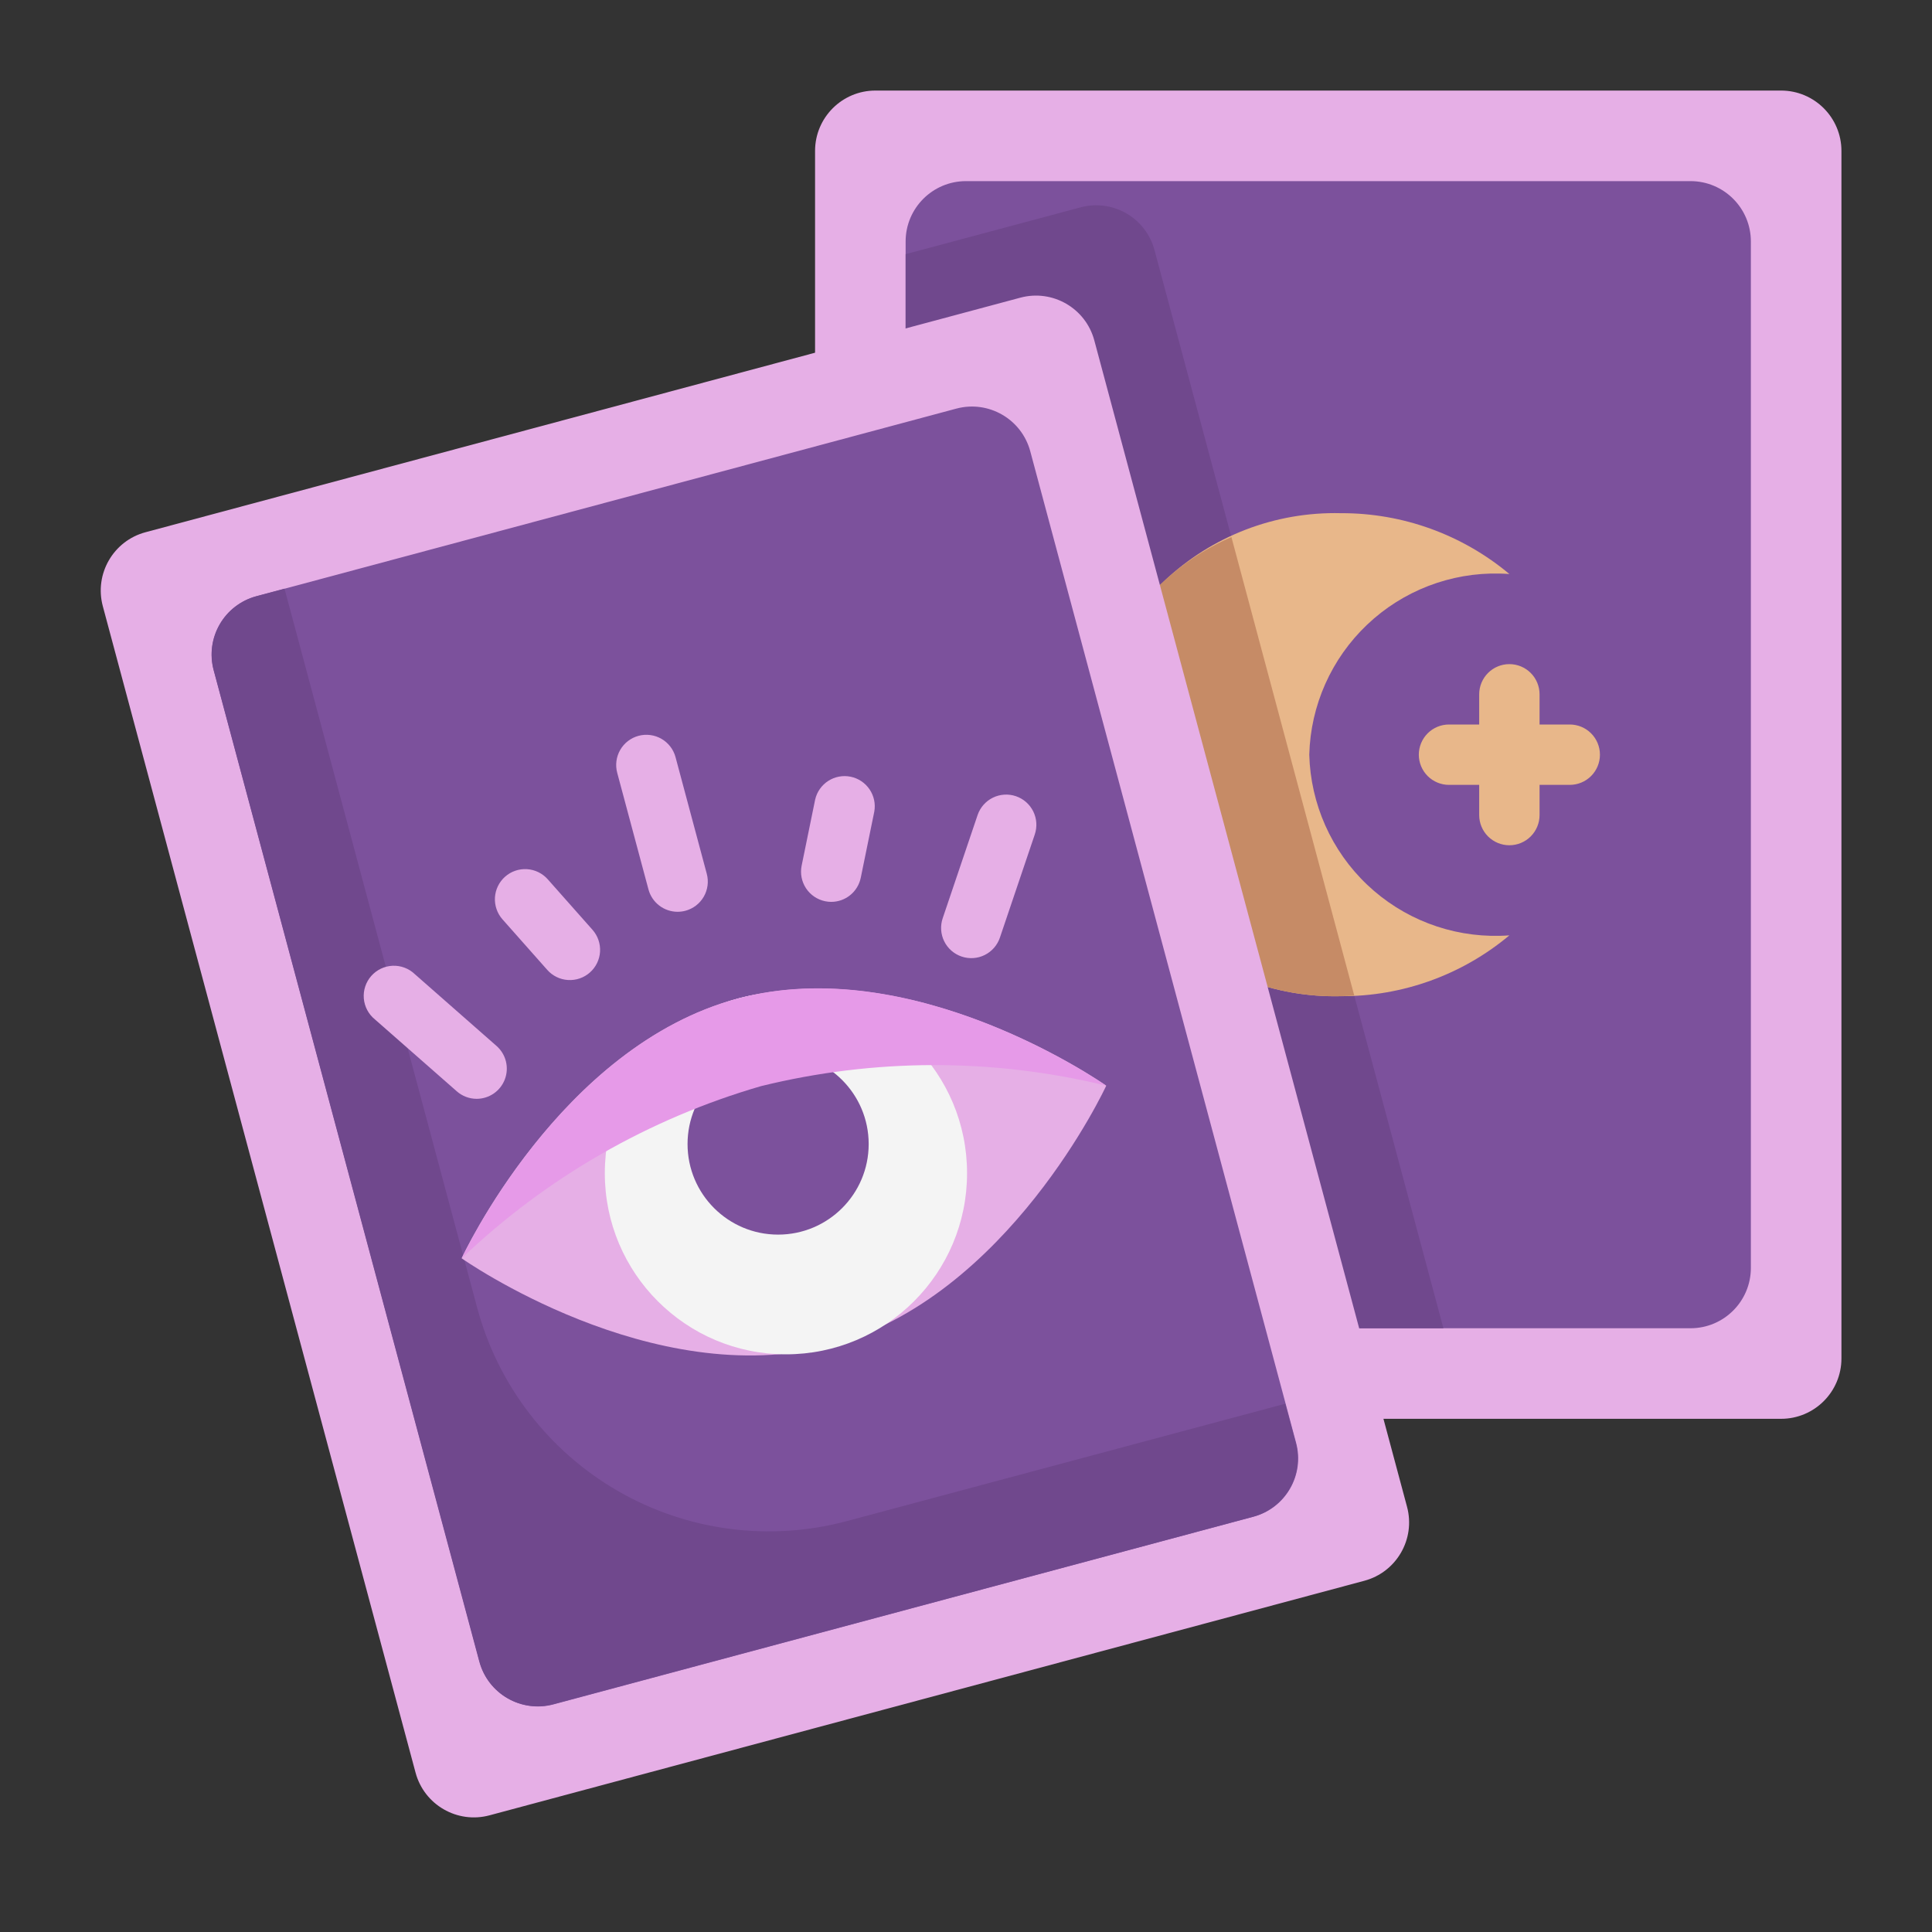 <svg width="120" height="120" viewBox="0 0 120 120" fill="none" xmlns="http://www.w3.org/2000/svg">
<rect x="0" y="0" width="120" height="120" fill="#333333" stroke="none"/>
<path d="M110.625 5.625H54.375C52.304 5.625 50.625 7.304 50.625 9.375V84.375C50.625 86.446 52.304 88.125 54.375 88.125H110.625C112.696 88.125 114.375 86.446 114.375 84.375V9.375C114.375 7.304 112.696 5.625 110.625 5.625Z" fill="#E6AFE6"/>
<path d="M105 11.25H60C57.929 11.25 56.25 12.929 56.25 15V78.75C56.25 80.821 57.929 82.5 60 82.5H105C107.071 82.5 108.75 80.821 108.75 78.75V15C108.75 12.929 107.071 11.25 105 11.25Z" fill="#7C519C"/>
<path d="M71.707 15.529C71.45 14.57 70.823 13.752 69.965 13.255C69.106 12.758 68.084 12.621 67.125 12.876L56.25 15.787V78.75C56.25 79.745 56.645 80.698 57.348 81.402C58.052 82.105 59.005 82.5 60 82.5H89.653L71.707 15.529Z" fill="#70488D"/>
<path d="M93.167 58.125C90.105 58.202 87.137 57.061 84.916 54.951C82.695 52.842 81.402 49.937 81.321 46.875C81.402 43.813 82.695 40.908 84.916 38.799C87.137 36.689 90.105 35.548 93.167 35.625C93.354 35.625 93.555 35.644 93.75 35.653C90.82 33.2 87.117 31.861 83.295 31.875C79.212 31.772 75.255 33.294 72.294 36.107C69.332 38.919 67.608 42.792 67.5 46.875C67.608 50.958 69.332 54.831 72.294 57.643C75.255 60.456 79.212 61.978 83.295 61.875C87.117 61.889 90.82 60.55 93.75 58.097C93.562 58.106 93.364 58.125 93.167 58.125Z" fill="#E8B78A"/>
<path d="M76.485 33.356C73.845 34.505 71.592 36.392 69.998 38.79C68.404 41.188 67.537 43.996 67.5 46.875C67.608 50.958 69.332 54.831 72.294 57.643C75.255 60.456 79.212 61.978 83.295 61.875C83.573 61.875 83.843 61.852 84.116 61.837L76.485 33.356Z" fill="#C68B66"/>
<path d="M63.375 18.489L9.037 33.058C7.037 33.594 5.85 35.651 6.386 37.652L25.811 110.102C26.348 112.103 28.404 113.29 30.405 112.753L84.743 98.184C86.743 97.648 87.93 95.591 87.394 93.591L67.969 21.141C67.432 19.14 65.376 17.953 63.375 18.489Z" fill="#E6AFE6"/>
<path d="M59.398 25.38L15.928 37.035C13.928 37.571 12.74 39.628 13.277 41.629L29.788 103.211C30.325 105.212 32.381 106.399 34.382 105.862L77.852 94.207C79.853 93.671 81.04 91.614 80.503 89.614L63.992 28.031C63.455 26.031 61.399 24.844 59.398 25.38Z" fill="#7C519C"/>
<path d="M79.828 87.188L52.601 94.478C50.223 95.115 47.742 95.278 45.301 94.956C42.859 94.635 40.505 93.836 38.373 92.605C36.24 91.374 34.371 89.735 32.872 87.781C31.373 85.828 30.273 83.598 29.636 81.219L17.672 36.562L15.921 37.031C15.445 37.159 14.999 37.379 14.608 37.679C14.217 37.978 13.89 38.352 13.643 38.779C13.397 39.206 13.238 39.676 13.173 40.165C13.109 40.653 13.142 41.149 13.269 41.625L29.769 103.202C30.027 104.162 30.655 104.981 31.516 105.478C32.377 105.975 33.401 106.11 34.361 105.853L77.829 94.207C78.305 94.08 78.751 93.86 79.142 93.56C79.532 93.26 79.86 92.886 80.106 92.46C80.353 92.033 80.513 91.562 80.577 91.074C80.641 90.586 80.608 90.09 80.481 89.614L79.828 87.188Z" fill="#70488D"/>
<path d="M68.711 67.433C68.711 67.433 62.633 80.603 51.576 83.558C40.519 86.513 28.671 78.154 28.671 78.154C28.671 78.154 34.748 64.984 45.806 62.029C56.865 59.074 68.711 67.433 68.711 67.433Z" fill="#E6AFE6"/>
<path d="M48.816 84.12C55.029 84.12 60.066 79.083 60.066 72.87C60.066 66.657 55.029 61.62 48.816 61.62C42.602 61.62 37.566 66.657 37.566 72.87C37.566 79.083 42.602 84.12 48.816 84.12Z" fill="#F4F4F4"/>
<path d="M48.33 76.684C51.437 76.684 53.955 74.165 53.955 71.059C53.955 67.952 51.437 65.434 48.33 65.434C45.223 65.434 42.705 67.952 42.705 71.059C42.705 74.165 45.223 76.684 48.33 76.684Z" fill="#7C519C"/>
<path d="M68.691 67.427C61.651 65.719 54.304 65.731 47.271 67.461C40.307 69.479 33.931 73.145 28.684 78.148C28.995 77.501 35.038 64.914 45.814 62.023C56.589 59.132 68.098 67.024 68.691 67.427Z" fill="#E69AE8"/>
<path d="M97.5 45H95.625V43.125C95.625 42.628 95.427 42.151 95.076 41.799C94.724 41.447 94.247 41.25 93.75 41.25C93.253 41.25 92.776 41.447 92.424 41.799C92.073 42.151 91.875 42.628 91.875 43.125V45H90C89.503 45 89.026 45.197 88.674 45.549C88.323 45.901 88.125 46.378 88.125 46.875C88.125 47.372 88.323 47.849 88.674 48.201C89.026 48.553 89.503 48.75 90 48.75H91.875V50.625C91.875 51.122 92.073 51.599 92.424 51.951C92.776 52.303 93.253 52.5 93.75 52.5C94.247 52.5 94.724 52.303 95.076 51.951C95.427 51.599 95.625 51.122 95.625 50.625V48.75H97.5C97.997 48.75 98.474 48.553 98.826 48.201C99.177 47.849 99.375 47.372 99.375 46.875C99.375 46.378 99.177 45.901 98.826 45.549C98.474 45.197 97.997 45 97.5 45Z" fill="#E8B78A"/>
<path d="M40.277 55.243C40.384 55.642 40.619 55.993 40.946 56.245C41.273 56.496 41.674 56.632 42.086 56.633C42.251 56.632 42.415 56.611 42.574 56.569C42.812 56.505 43.035 56.395 43.23 56.245C43.425 56.095 43.589 55.908 43.712 55.695C43.835 55.482 43.915 55.246 43.947 55.002C43.98 54.758 43.963 54.51 43.899 54.272L41.959 47.029C41.83 46.548 41.516 46.139 41.085 45.89C40.654 45.642 40.142 45.574 39.662 45.703C39.181 45.832 38.772 46.146 38.523 46.577C38.275 47.008 38.208 47.52 38.336 48L40.277 55.243Z" fill="#E6AFE6"/>
<path d="M29.604 68.25C29.985 68.25 30.357 68.134 30.671 67.917C30.984 67.7 31.224 67.393 31.358 67.036C31.493 66.68 31.515 66.291 31.423 65.921C31.331 65.551 31.128 65.219 30.842 64.967L25.764 60.506C25.582 60.331 25.366 60.194 25.129 60.105C24.892 60.015 24.64 59.975 24.387 59.985C24.134 59.996 23.886 60.057 23.657 60.167C23.429 60.276 23.225 60.43 23.058 60.62C22.891 60.81 22.764 61.032 22.685 61.272C22.605 61.513 22.576 61.767 22.597 62.019C22.619 62.271 22.692 62.516 22.81 62.739C22.929 62.963 23.092 63.16 23.289 63.319L28.367 67.779C28.708 68.082 29.148 68.249 29.604 68.25Z" fill="#E6AFE6"/>
<path d="M33.99 60.24C34.153 60.425 34.351 60.575 34.573 60.684C34.794 60.792 35.035 60.855 35.281 60.87C35.527 60.885 35.773 60.852 36.007 60.772C36.24 60.692 36.455 60.566 36.639 60.403C36.824 60.24 36.975 60.042 37.083 59.82C37.191 59.599 37.255 59.358 37.27 59.112C37.285 58.866 37.251 58.62 37.171 58.386C37.091 58.154 36.966 57.938 36.803 57.754L34.022 54.615C33.859 54.43 33.661 54.28 33.439 54.172C33.218 54.063 32.977 54 32.731 53.985C32.485 53.97 32.238 54.003 32.005 54.083C31.772 54.163 31.557 54.289 31.372 54.452C31.188 54.615 31.037 54.813 30.929 55.035C30.821 55.256 30.757 55.497 30.742 55.743C30.727 55.989 30.761 56.235 30.841 56.468C30.921 56.702 31.046 56.917 31.209 57.101L33.99 60.24Z" fill="#E6AFE6"/>
<path d="M59.728 59.413C59.961 59.492 60.208 59.524 60.454 59.508C60.7 59.492 60.94 59.427 61.16 59.318C61.381 59.209 61.578 59.057 61.74 58.872C61.903 58.686 62.027 58.471 62.106 58.237L64.271 51.833C64.35 51.599 64.383 51.353 64.367 51.107C64.351 50.861 64.287 50.621 64.178 50.4C64.069 50.179 63.918 49.982 63.733 49.819C63.548 49.657 63.333 49.532 63.099 49.453C62.866 49.374 62.62 49.341 62.374 49.357C62.128 49.373 61.888 49.437 61.667 49.546C61.446 49.655 61.249 49.806 61.086 49.991C60.924 50.176 60.799 50.392 60.72 50.625L58.554 57.03C58.474 57.264 58.441 57.511 58.457 57.757C58.473 58.003 58.537 58.244 58.646 58.465C58.755 58.687 58.907 58.884 59.093 59.047C59.278 59.21 59.494 59.334 59.728 59.413Z" fill="#E6AFE6"/>
<path d="M51.253 55.978C51.377 56.004 51.502 56.017 51.628 56.017C52.06 56.017 52.479 55.868 52.813 55.594C53.148 55.321 53.377 54.941 53.464 54.517L54.304 50.411C54.39 49.929 54.285 49.433 54.01 49.028C53.735 48.623 53.313 48.341 52.833 48.243C52.354 48.145 51.855 48.239 51.443 48.504C51.032 48.769 50.74 49.184 50.631 49.661L49.791 53.769C49.692 54.256 49.791 54.762 50.065 55.176C50.339 55.59 50.767 55.879 51.253 55.978Z" fill="#E6AFE6"/>
</svg>
